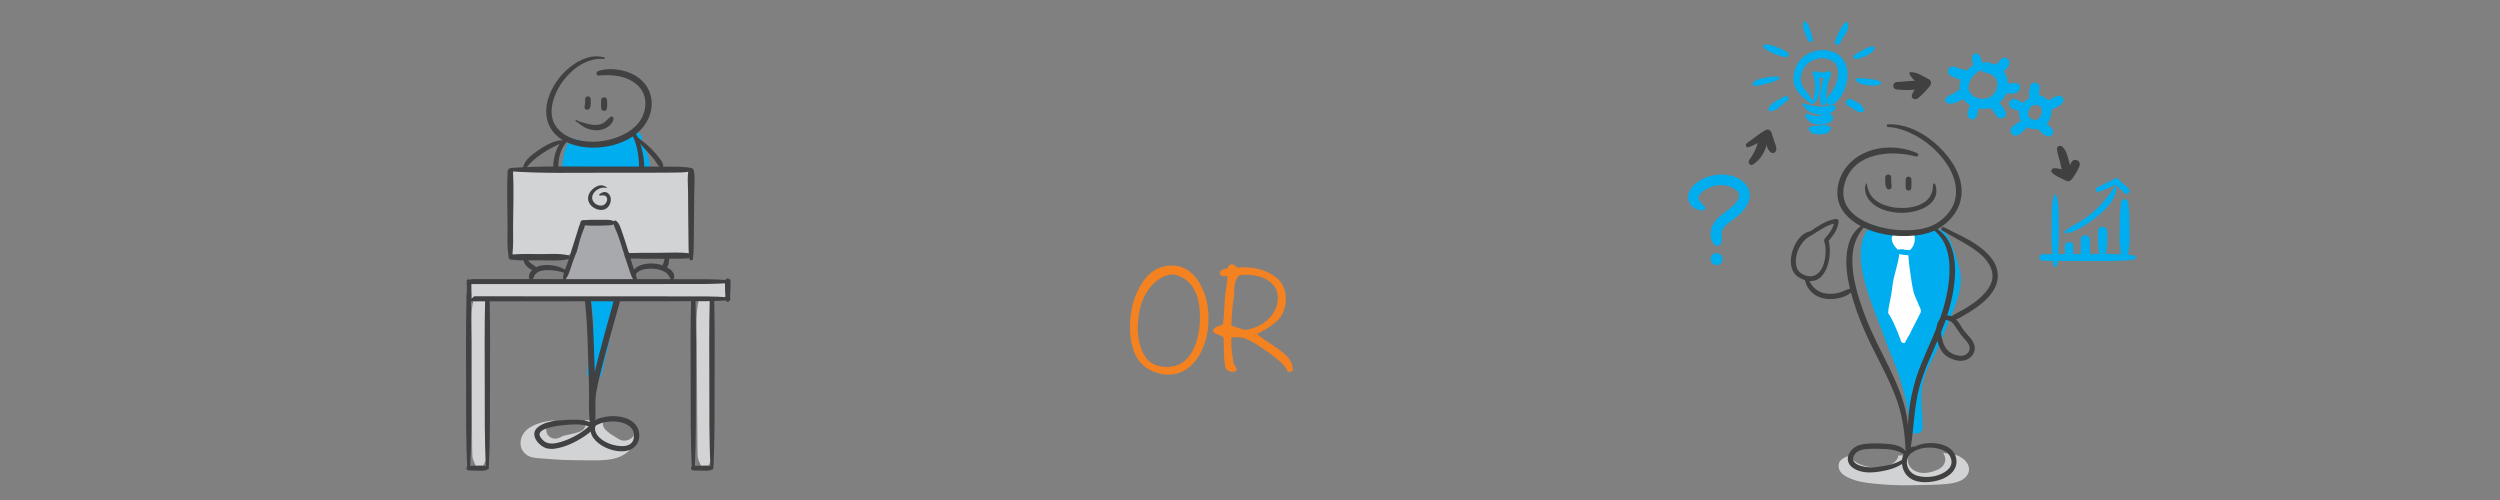 <?xml version="1.0" encoding="utf-8"?>
<!-- Generator: Adobe Illustrator 16.0.3, SVG Export Plug-In . SVG Version: 6.00 Build 0)  -->
<!DOCTYPE svg PUBLIC "-//W3C//DTD SVG 1.1//EN" "http://www.w3.org/Graphics/SVG/1.1/DTD/svg11.dtd">
<svg version="1.1" id="Ebene_1" xmlns="http://www.w3.org/2000/svg" xmlns:xlink="http://www.w3.org/1999/xlink" x="0px" y="0px"
	 width="945px" height="189px" viewBox="0 16.234 945 189" enable-background="new 0 16.234 945 189" xml:space="preserve">
<rect x="0" y="16.234" width="945" height="189" fill="#808080" stroke="none"/>
<g>
	<path fill="#D1D3D4" d="M239.799,180.63c-1.131,1.933-3.979,2.89-5.935,1.557c-1.037-0.706-2.149-1.271-3.173-1.987
		c-0.787-0.552-2.142-1.654-2.531-2.556c-0.383-0.89-0.336-1.617-0.026-2.219c-2.35-0.226-4.7-0.338-7.061-0.364
		c0.822,1.772-0.066,3.751-1.952,4.354c-0.941,0.302-1.825,0.636-2.798,0.819c-0.994,0.188-1.979,0.42-2.968,0.636
		c-0.971,0.212-1.581,0.826-2.626,1.067c-1.483,0.339-3.02-0.205-3.809-1.55c-0.697-1.192-0.644-3.163,0.527-4.088
		c0.805-0.632,1.561-0.901,2.339-1.178c-3.543,0.237-7.11,1.132-9.804,2.904c-3.506,2.303-4.661,7.493-0.899,10.169
		c1.273,0.903,2.893,1.127,4.411,1.232c2.104,0.145,4.206,0.362,6.311,0.49c4.288,0.263,8.58,0.345,12.873,0.329
		c3.967-0.019,8.169,0.149,11.856-1.468c2.898-1.271,5.26-3.729,5.658-6.914c0.071-0.567-0.01-1.115-0.192-1.626
		C239.94,180.369,239.874,180.501,239.799,180.63z"/>
	<path fill="#00ADEE" d="M245.712,78.892c-0.251-2.141-0.694-4.02-1.613-5.977c-0.627-1.33-1.534-2.627-1.395-4.146
		c0.266-2.9-4.323-4.183-5.538-1.504c-0.095,0.208-0.201,0.398-0.321,0.588c0.168-0.311-0.523,0.395-0.308,0.272
		c-0.594,0.419-1.262,0.737-1.924,1.032c-0.937,0.417-2.796,0.818-4.114,1.105c-3.654,0.792-7.391,0.985-11.087,0.44
		c-0.164-1.141-1.256-2.257-2.583-1.9c-2.205,0.594-3.216,3.638-3.617,5.517c-0.483,2.262-0.792,4.564-0.844,6.878
		c-0.188,8.477,4.185,15.965,6.187,23.973c0.491,1.962,0.833,3.951,1.232,5.933c0.437,2.164,0.971,4.347,1.273,6.53
		c0.597,4.319,1.626,8.561,2.393,12.851c0.541,3.032,0.836,6.112,0.933,9.193c-0.534,2.424-1.047,4.856-1.482,7.288
		c-0.32,1.782-0.102,3.762-0.104,5.572c-0.002,1.539-0.738,2.932-0.839,4.475c-0.174,2.65,3.932,3.854,5.083,1.383
		c0.779-1.673,1.045-3.344,1.365-5.144c0.338-1.9,0.895-3.766,1.427-5.619c0.517-1.807,0.529-3.859,0.591-5.728
		c0.038-1.124,0.01-2.255-0.061-3.381c0.192-0.86,0.388-1.722,0.599-2.576c0.952-3.894,1.992-7.762,2.863-11.675
		c0.861-3.86,2.27-7.709,3.526-11.465c2.463-7.367,6.424-14.203,8.018-21.859C246.19,86.997,246.181,82.885,245.712,78.892z"/>
	<g>
		<path fill="#414042" d="M228.423,37.95c-4.634-1.345-9.197,0.708-12.829,3.546c-4.036,3.154-7.176,7.69-8.549,12.632
			c-1.261,4.532-0.525,9.361,2.799,12.817c3.063,3.184,7.562,4.554,11.845,4.975c8.545,0.841,19.646-2.499,23.426-10.927
			c2.055-4.581,1.56-9.919-1.868-13.673c-3.465-3.792-9.212-5.353-14.201-4.873c-1.028,0.099-1.999,0.286-2.966,0.65
			c-0.85,0.318-0.809,1.79,0.229,1.696c5.122-0.457,10.601,0.009,14.621,3.595c3.749,3.342,3.809,8.845,1.342,12.973
			c-2.285,3.822-6.588,6.111-10.729,7.342c-4.461,1.327-9.365,1.512-13.864,0.265c-3.272-0.907-6.374-2.798-8.047-5.832
			c-1.884-3.415-1.164-7.602,0.22-11.042c2.823-7.015,10.378-14.372,18.49-13.564C228.686,38.567,228.733,38.04,228.423,37.95
			L228.423,37.95z"/>
	</g>
	<g>
		<path fill="#414042" d="M221.182,53.694c-0.007,0.895,0.045,1.846-0.223,2.71c-0.104,0.337-0.004,0.808,0.276,1.042
			c0.137,0.116,0.283,0.248,0.473,0.275c0.63,0.088,1.078-0.149,1.316-0.747c0.394-0.991,0.286-2.233,0.278-3.28
			C223.291,52.329,221.193,52.329,221.182,53.694L221.182,53.694z"/>
	</g>
	<g>
		<path fill="#414042" d="M227.221,54.103c0.001,1.048-0.172,2.277,0.107,3.29c0.088,0.324,0.384,0.682,0.735,0.736
			c0.203,0.031,0.358,0.031,0.56,0c0.351-0.055,0.646-0.413,0.736-0.736c0.279-1.012,0.105-2.241,0.107-3.29
			C229.47,52.653,227.218,52.653,227.221,54.103L227.221,54.103z"/>
	</g>
	<g>
		<path fill="#414042" d="M217.641,62.046c1.272,0.817,2.262,1.831,3.652,2.487c1.302,0.612,2.711,0.92,4.141,0.963
			c2.552,0.077,5.969-1.549,6.468-4.283c0.104-0.574-0.498-1.235-1.081-0.832c-0.921,0.636-1.575,1.545-2.496,2.182
			c-0.944,0.65-2.095,0.884-3.222,0.912c-1.191,0.03-2.366-0.266-3.508-0.574c-1.22-0.329-2.621-0.626-3.701-1.285
			C217.616,61.448,217.372,61.875,217.641,62.046L217.641,62.046z"/>
	</g>
	<g>
		<path fill="#414042" d="M213.105,68.562c-3.781,4.12-4.434,9.765-3.92,15.128c0.585,6.103,2.606,12.001,4.672,17.734
			c2.283,6.337,4.475,12.622,5.809,19.247c1.662,8.245,2.176,16.672,2.481,25.063c0.185,5.077,0.26,10.155,0.466,15.233
			c0.209,5.161-0.255,10.463,0.411,15.588c0.141,1.084,1.543,1.084,1.685,0c0.556-4.275,0.278-8.713,0.296-13.019
			c0.019-4.243-0.271-8.514-0.389-12.758c-0.23-8.285-0.57-16.574-1.713-24.795c-1.021-7.341-2.934-14.432-5.478-21.383
			c-2.072-5.664-4.234-11.318-5.503-17.23c-1.253-5.838-1.843-12.789,2.364-17.627C214.991,68.938,213.841,67.762,213.105,68.562
			L213.105,68.562z"/>
	</g>
	<g>
		<path fill="#414042" d="M239.107,67.486c2.912,5.938,2.742,13.018,2.046,19.434c-0.736,6.797-2.31,13.457-3.74,20.129
			c-1.75,8.168-3.574,16.25-5.816,24.301c-2.342,8.413-4.674,16.807-6.75,25.289c-0.715,2.918-1.367,5.841-1.768,8.82
			c-0.396,2.96-0.672,6.44,0.448,9.268c0.311,0.786,1.492,0.715,1.52-0.206c0.057-2.022-0.198-4.038-0.11-6.072
			c0.098-2.254,0.501-4.484,0.972-6.688c0.907-4.246,2.05-8.463,3.173-12.657c2.253-8.412,4.752-16.76,6.947-25.188
			c1.915-7.356,3.336-14.818,4.887-22.256c1.408-6.763,2.665-13.614,2.667-20.545c0.003-4.957-0.785-9.988-3.224-14.364
			C239.901,65.929,238.7,66.654,239.107,67.486L239.107,67.486z"/>
	</g>
	<g>
		<path fill="#414042" d="M222.875,175.735c-2.98-1.164-6.866-0.89-9.98-0.683c-3.204,0.213-7.616,0.601-9.996,3.062
			c-2.543,2.628,0.6,6.401,3.227,7.408c2.057,0.785,4.554,0.255,6.581-0.348c2.532-0.754,4.945-1.98,7.185-3.365
			c1.847-1.143,3.922-2.557,5.124-4.414c0.536-0.829-0.673-1.729-1.348-1.04c-3.161,3.218-7.481,5.687-11.79,6.967
			c-1.874,0.554-4.213,0.987-5.958-0.144c-0.792-0.513-2.341-2.152-1.896-3.185c0.482-1.121,2.018-1.621,3.072-1.967
			c1.79-0.584,3.682-0.859,5.548-1.048c3.029-0.31,6.849-0.696,9.775,0.401C223.458,177.765,223.884,176.128,222.875,175.735
			L222.875,175.735z"/>
	</g>
	<g>
		<path fill="#414042" d="M223.482,176.743c-1.322,3.848,1.961,6.959,5.113,8.515c3.146,1.556,7.9,2.531,10.928,0.193
			c3.075-2.376,2.671-7.351-0.239-9.655c-3.207-2.536-8.072-2.682-11.876-1.7c-1.666,0.43-3.868,1.371-4.488,3.125
			c-0.173,0.489,0.42,0.856,0.824,0.633c1.393-0.75,2.625-1.463,4.184-1.872c1.86-0.485,3.894-0.569,5.795-0.3
			c3.584,0.51,6.923,2.723,5.675,6.76c-1.031,3.338-6.034,2.506-8.458,1.714c-2.811-0.923-6.834-3.471-5.875-6.975
			C225.35,176.151,223.825,175.753,223.482,176.743L223.482,176.743z"/>
	</g>
	<path fill="#A7A9AC" d="M238.604,118.027c-1.55-0.983-1.161-4.143-1.36-6.019c-0.192-1.784-0.835-3.368-1.658-4.952
		c-0.659-1.268-2.1-2.875-2.181-4.345c-0.058-1.071-0.727-2.314-1.9-2.509c-0.875-0.146-1.583-0.143-2.455,0.06
		c-0.218,0.052-0.335,0.08-0.386,0.097c-0.381-0.055-0.761-0.105-1.143-0.146c-1.039-0.111-1.946,0.121-2.721,0.613
		c-0.122-0.568-0.448-1.147-0.983-1.379c-0.045-0.02-0.089-0.04-0.133-0.058c-1.034-0.449-1.981-0.391-2.85,0.382
		c-1.421,1.267-1.166,2.875-1.29,4.585c-0.141,1.956-0.801,4.001-1.241,5.906c-0.443,1.917-1.347,3.849-2.248,5.586
		c-0.478,0.923-0.913,1.872-1.372,2.805c-0.289,0.59-0.522,1.248-0.872,1.816c-0.568,0.929-0.018,2.203,1.018,2.477
		c1.693,0.443,3.467,0.161,5.177-0.028c1.977-0.22,3.97-0.277,5.957-0.253c1.918,0.019,3.833,0.182,5.748,0.292
		c1.879,0.105,3.732-0.138,5.607-0.178C239.907,122.723,240.756,119.396,238.604,118.027z"/>
	<path fill="#D1D3D4" d="M260.518,108.026c0.124-0.309,0.2-0.636,0.224-0.973c0.133-1.929-0.071-3.841-0.229-5.765
		c-0.17-2.065-0.005-3.82,0.443-5.823c0.861-3.853-0.243-7.897,0.4-11.795c0.259-1.566-0.671-3.357-2.487-3.284
		c-5.38,0.217-10.914,0.611-16.291,0.23c-1.28-0.09-2.553-0.317-3.829-0.472c-1.412-0.172-2.777,0.041-4.176,0.247
		c-1.25,0.183-2.458-0.083-3.698-0.2c-1.238-0.116-2.488-0.122-3.731-0.127c-2.638-0.012-5.199,0.163-7.832-0.057
		c-2.712-0.227-5.419-0.363-8.143-0.371c-2.761-0.009-5.513,0.133-8.251,0.492c-0.961,0.125-1.918,0.272-2.875,0.42
		c-0.586-0.263-1.22-0.358-1.971-0.363c-0.549-0.003-1.138,0.201-1.662,0.339c-0.257,0.07-0.515,0.14-0.772,0.209
		c0.438-0.118-0.208-0.071-0.424-0.135c-1.399-0.412-2.516,0.702-2.651,2.01c-0.101,0.963-0.146,1.947-0.213,2.915
		c-0.085,1.257,0.121,2.435,0.203,3.68c0.154,2.349,0.514,4.69,0.478,7.053c-0.02,1.292-0.302,2.541-0.304,3.833
		c-0.005,1.314,0.007,2.574,0.206,3.88c0.165,1.08,0.409,2.044,0.429,3.145c0.021,1.236-0.076,2.463,0,3.697
		c0.104,1.686,1.53,2.902,3.231,2.497c1.666-0.4,3.38-0.274,5.083-0.199c1.953,0.087,3.9,0.085,5.855,0.044
		c2.001-0.039,3.985-0.155,5.979-0.302c1.364-0.1,2.306-0.466,3.054-1.651c0.438-0.698,0.738-1.473,0.971-2.258
		c0.777-2.622,0.979-5.693,2.329-8.096c0.504-0.897,1.73-0.659,2.703-0.656c1.737,0.009,3.475-0.133,5.214-0.137
		c0.77-0.002,1.538-0.031,2.305-0.09c0.58-0.046,1.255-0.245,1.804-0.133c0.892,0.18,1.706,2.527,2.106,3.351
		c0.678,1.395,1.21,2.711,1.567,4.211c0.363,1.524,0.858,2.961,1.933,4.136c1.284,1.398,3.082,1.33,4.792,1.047
		c1.773-0.291,3.372-0.232,5.164-0.105c1.959,0.135,3.922,0.241,5.888,0.222c1.645-0.019,3.332-0.271,4.984-0.142
		c0.258,0.096,0.549,0.152,0.876,0.152c0.12,0,0.241,0,0.362-0.002C262.108,112.699,262.918,108.687,260.518,108.026z"/>
	<path fill="#D1D3D4" d="M179.33,129.088c-0.174,0.23-0.311,0.504-0.387,0.823c-1.237,5.119-0.738,10.555-0.721,15.796
		c0.017,5.243,0.061,10.489,0.092,15.731c0.032,5.243,0.062,10.487,0.094,15.733c0.016,2.598,0.019,5.198,0.061,7.796
		c0.02,1.178,0.019,2.354,0.072,3.529c0.056,1.229,0.547,2.145,1.014,3.206c0.031,0.096,0.071,0.186,0.12,0.276
		c0.002,0.003,0.004,0.007,0.006,0.012c0.244,0.579,0.866,0.86,1.485,0.879c0.66,0.028,1.357-0.254,1.631-0.862
		c0.05-0.09,0.089-0.179,0.121-0.273c0.399-0.896,0.839-1.676,0.964-2.693c0.144-1.165,0.106-2.353,0.125-3.524
		c0.042-2.587,0.052-5.172,0.066-7.76l0.093-15.73c0.031-5.244,0.062-10.489,0.093-15.733c0.032-5.408,0.562-11.085-0.715-16.367
		c-0.078-0.323-0.218-0.604-0.399-0.837c6.238,0,12.476,0,18.713,0.002c11.703,0,23.405,0,35.108,0.002
		c9.142,0,18.316,0.197,27.469,0.078c-0.146,0.211-0.259,0.462-0.327,0.742c-1.238,5.121-0.737,10.557-0.72,15.796
		c0.017,5.243,0.061,10.488,0.092,15.731c0.032,5.244,0.063,10.489,0.092,15.733c0.016,2.599,0.019,5.199,0.062,7.797
		c0.019,1.177,0.019,2.356,0.072,3.528c0.057,1.229,0.546,2.146,1.014,3.207c0.032,0.095,0.072,0.187,0.12,0.276
		c0.001,0.004,0.004,0.008,0.005,0.011c0.244,0.578,0.867,0.862,1.485,0.88c0.66,0.027,1.356-0.253,1.631-0.863
		c0.05-0.088,0.088-0.179,0.121-0.271c0.398-0.896,0.838-1.678,0.963-2.695c0.143-1.163,0.106-2.352,0.126-3.523
		c0.043-2.586,0.052-5.173,0.065-7.761l0.093-15.73c0.032-5.241,0.062-10.488,0.093-15.731c0.033-5.409,0.563-11.085-0.714-16.369
		c-0.079-0.322-0.213-0.594-0.39-0.825c1.255-0.029,2.509-0.066,3.761-0.112c2.046,0.11,3.036-1.504,2.968-3.102
		c0.047-1.567-0.925-3.117-2.923-3.012c-11.453-0.421-22.964-0.105-34.425-0.105c-11.474,0.002-22.947,0.002-34.421,0.004
		l-26.952-0.116v5.587L179.33,129.088z"/>
	<g>
		<path fill="#414042" d="M176.122,123.624c11.927-0.004,52.192-0.01,64.119-0.014c5.956-0.003,11.91-0.007,17.864-0.021
			c5.846-0.015,11.698,0.125,17.523-0.401c0.663-0.059,0.663-0.97,0-1.028c-5.609-0.507-11.239-0.388-16.868-0.399
			c-5.706-0.016-11.411-0.021-17.116-0.021c-11.694-0.004-51.727-0.009-63.42-0.015"/>
	</g>
	<g>
		<path fill="#414042" d="M177.149,130.136c11.927-0.005,51.164-0.012,63.091-0.017c5.956-0.002,11.91-0.009,17.864-0.021
			c5.846-0.016,11.698,0.126,17.523-0.401c0.663-0.06,0.663-0.97,0-1.028c-5.609-0.509-11.239-0.385-16.868-0.4
			c-5.706-0.015-11.411-0.019-17.116-0.019c-11.694-0.009-50.699-0.014-62.394-0.019"/>
	</g>
	<g>
		<path fill="#414042" d="M176.356,122.673c-0.012,1.253-0.024,2.501-0.037,3.753c-0.009,0.958-0.188,2.098,0.102,3.026
			c0.336,1.083,2.072,0.581,1.681-0.464c-0.085-0.23-0.218-0.431-0.342-0.641c-0.22-0.374-0.778-0.374-0.997,0
			c-0.125,0.21-0.256,0.41-0.343,0.641c-0.391,1.045,1.345,1.546,1.681,0.464c0.291-0.93,0.112-2.069,0.103-3.026
			c-0.013-1.252-0.025-2.5-0.037-3.753C178.156,121.507,176.367,121.507,176.356,122.673L176.356,122.673z"/>
	</g>
	<g>
		<path fill="#414042" d="M276.125,122.945c0-0.139,0-0.28,0-0.421c0-1.337-2.076-1.337-2.076,0
			c0.003,2.493-0.068,4.929,0.434,7.373c0.162,0.793,1.372,0.457,1.21-0.333c-0.018-0.088-0.036-0.175-0.053-0.263
			c-0.112-0.549-0.992-0.549-1.104,0c-0.017,0.088-0.035,0.175-0.053,0.263c-0.163,0.79,1.047,1.126,1.21,0.333
			c0.502-2.445,0.43-4.88,0.432-7.373c0.002-1.337-2.073-1.337-2.076,0c0,0.141,0,0.282,0,0.421
			C274.047,124.284,276.126,124.284,276.125,122.945L276.125,122.945z"/>
	</g>
	<g>
		<path fill="#414042" d="M176.325,129.726c-0.263,10.487-0.165,20.974-0.144,31.465c0.022,10.677-0.108,21.344,0.461,32.003
			c0.036,0.684,1.024,0.684,1.06,0c0.559-10.479,0.439-20.965,0.46-31.462c0.022-10.669,0.125-21.339-0.142-32.006
			C177.992,128.635,176.353,128.635,176.325,129.726L176.325,129.726z"/>
	</g>
	<g>
		<path fill="#414042" d="M183.377,129.726c-0.262,10.487-0.165,20.974-0.143,31.465c0.021,10.677-0.107,21.344,0.462,32.003
			c0.037,0.684,1.022,0.684,1.059,0c0.56-10.479,0.439-20.965,0.46-31.462c0.021-10.669,0.125-21.339-0.142-32.006
			C185.044,128.635,183.405,128.635,183.377,129.726L183.377,129.726z"/>
	</g>
	<g>
		<path fill="#414042" d="M177.173,194.067c1.167,0.023,2.337,0.047,3.505,0.068c1.135,0.022,2.319,0.208,3.333-0.379
			c0.422-0.246,0.422-0.88,0-1.126c-0.89-0.516-1.831-0.408-2.833-0.39c-1.335,0.027-2.67,0.053-4.005,0.079
			C176.045,192.343,176.045,194.044,177.173,194.067L177.173,194.067z"/>
	</g>
	<g>
		<path fill="#414042" d="M261.22,129.726c-0.263,10.487-0.166,20.974-0.144,31.465c0.022,10.677-0.108,21.344,0.461,32.003
			c0.038,0.684,1.024,0.684,1.059,0c0.56-10.479,0.439-20.965,0.461-31.462c0.022-10.669,0.124-21.339-0.143-32.006
			C262.888,128.635,261.247,128.635,261.22,129.726L261.22,129.726z"/>
	</g>
	<g>
		<path fill="#414042" d="M268.272,129.726c-0.263,10.487-0.166,20.974-0.144,31.465c0.021,10.677-0.107,21.344,0.462,32.003
			c0.036,0.684,1.023,0.684,1.059,0c0.56-10.479,0.439-20.965,0.46-31.462c0.021-10.669,0.125-21.339-0.143-32.006
			C269.939,128.635,268.3,128.635,268.272,129.726L268.272,129.726z"/>
	</g>
	<g>
		<path fill="#414042" d="M262.068,194.067c1.168,0.023,2.337,0.047,3.504,0.068c1.136,0.022,2.319,0.208,3.334-0.379
			c0.421-0.246,0.421-0.88,0-1.126c-0.891-0.516-1.831-0.408-2.833-0.39c-1.336,0.027-2.672,0.053-4.007,0.079
			C260.94,192.343,260.94,194.044,262.068,194.067L262.068,194.067z"/>
	</g>
	<g>
		<path fill="#414042" d="M240.762,122.403c0.038-1.851-0.99-3.826-1.546-5.564c-0.699-2.187-1.337-4.392-2.012-6.584
			c-0.647-2.107-1.307-4.206-2.054-6.279c-0.51-1.417-1.001-3.471-2.354-4.312c-0.389-0.242-0.852,0.076-0.869,0.499
			c-0.066,1.531,1.031,3.23,1.547,4.647c0.759,2.083,1.417,4.207,2.076,6.323c0.681,2.187,1.371,4.368,2.116,6.533
			c0.562,1.634,1.086,3.83,2.427,5.01C240.347,122.902,240.754,122.758,240.762,122.403L240.762,122.403z"/>
	</g>
	<g>
		<path fill="#414042" d="M213.523,122.052c1.406-1.418,1.945-3.837,2.598-5.675c0.713-2.012,1.38-4.042,2.022-6.076
			c0.571-1.809,1.137-3.618,1.733-5.417c0.489-1.477,1.537-3.295,1.249-4.874c-0.086-0.477-0.66-0.493-0.965-0.255
			c-1.172,0.907-1.52,2.944-1.968,4.284c-0.596,1.791-1.147,3.594-1.708,5.394c-0.582,1.874-1.165,3.747-1.766,5.614
			c-0.666,2.073-1.984,4.528-1.863,6.726C212.872,122.106,213.273,122.303,213.523,122.052L213.523,122.052z"/>
	</g>
	<g>
		<path fill="#414042" d="M193.174,81.008c11.478,0.805,23.046,0.519,34.543,0.521c5.747,0,11.494,0.002,17.24,0.002
			c2.848,0,5.694-0.021,8.542-0.047c2.646-0.026,5.328,0.042,7.919-0.525c0.593-0.129,0.593-1.066,0-1.195
			c-2.445-0.535-4.958-0.495-7.454-0.52c-2.842-0.027-5.684-0.054-8.525-0.052c-5.741,0-11.482,0-17.222,0.001
			c-11.663,0.003-23.4-0.294-35.043,0.52C192.344,79.774,192.344,80.95,193.174,81.008L193.174,81.008z"/>
	</g>
	<g>
		<path fill="#414042" d="M229.326,87.011c-1.212-0.793-2.318-0.969-3.696-0.337c-1.308,0.599-2.454,1.639-3.015,2.981
			c-1.303,3.122,1.618,5.93,4.692,5.941c2.313,0.009,3.699-2.112,3.571-4.237c-0.054-0.894-0.463-1.679-1.2-2.188
			c-1.058-0.732-2.125-0.225-3.033,0.407c-0.305,0.211-0.116,0.662,0.249,0.59c1.079-0.21,2.476-0.148,2.603,1.19
			c0.108,1.139-0.837,2.446-1.987,2.58c-2.037,0.242-4.138-1.579-3.591-3.656c0.523-1.984,3.281-3.661,5.29-2.99
			C229.38,87.349,229.467,87.102,229.326,87.011L229.326,87.011z"/>
	</g>
	<g>
		<path fill="#414042" d="M191.892,80.903c-0.362,6.834-0.065,13.713-0.029,20.554c0.021,4.048-0.303,8.214,0.503,12.201
			c0.143,0.707,1.218,0.407,1.076-0.295c-0.021-0.104-0.042-0.209-0.063-0.314c-0.095-0.471-0.855-0.471-0.95,0
			c-0.021,0.105-0.042,0.211-0.063,0.314c-0.142,0.703,0.934,1.002,1.076,0.295c0.774-3.834,0.479-7.822,0.5-11.715
			c0.037-7,0.343-14.043-0.027-21.04C193.847,79.6,191.962,79.6,191.892,80.903L191.892,80.903z"/>
	</g>
	<g>
		<path fill="#414042" d="M260.267,80.632c-0.545,2.503-0.195,5.338-0.178,7.89c0.021,2.924,0.042,5.847,0.062,8.772
			c0.021,2.907,0.05,5.814,0.089,8.722c0.034,2.721-0.044,5.459,0.375,8.156c0.098,0.634,1.178,0.634,1.276,0
			c0.395-2.532,0.335-5.092,0.372-7.65c0.037-2.904,0.069-5.808,0.089-8.711c0.02-2.925,0.042-5.85,0.061-8.773
			c0.021-2.711,0.405-5.743-0.174-8.404C262.027,79.654,260.48,79.654,260.267,80.632L260.267,80.632z"/>
	</g>
	<g>
		<path fill="#414042" d="M193.174,114.385c3.55,0.438,7.246,0.235,10.816,0.24c3.519,0.008,7.367,0.355,10.812-0.451
			c0.713-0.168,0.713-1.274,0-1.44c-3.283-0.771-6.939-0.459-10.292-0.453c-3.741,0.006-7.616-0.219-11.334,0.243
			C191.977,112.669,191.977,114.236,193.174,114.385L193.174,114.385z"/>
	</g>
	<g>
		<path fill="#414042" d="M237.113,113.915c3.932,0.133,7.865,0.123,11.799,0.121c1.966-0.002,3.934,0.027,5.899-0.014
			c2.028-0.044,4.132,0.058,6.137-0.25c0.858-0.131,0.858-1.595,0-1.727c-3.728-0.571-7.734-0.259-11.5-0.263
			c-4.111-0.001-8.225-0.019-12.335,0.12C235.816,111.946,235.816,113.872,237.113,113.915L237.113,113.915z"/>
	</g>
	<g>
		<path fill="#414042" d="M220.298,101.387c2.016,0.153,4.03,0.161,6.05,0.155c0.992-0.003,1.983-0.061,2.974-0.1
			c0.939-0.041,1.871,0.039,2.706-0.433c0.433-0.244,0.433-0.909,0-1.152c-1.396-0.79-3.607-0.476-5.177-0.532
			c-2.175-0.08-4.384-0.013-6.552,0.154C219.07,99.574,219.07,101.292,220.298,101.387L220.298,101.387z"/>
	</g>
	<g>
		<path fill="#414042" d="M213.716,118.292c-2.298-1.559-5.613-2.115-8.337-1.815c-1.348,0.148-2.75,0.543-3.812,1.423
			c-0.991,0.821-2.063,2.342-1.491,3.645c0.216,0.495,0.921,0.484,1.264,0.163c0.41-0.382,0.453-0.845,0.691-1.328
			c0.251-0.513,0.673-0.886,1.143-1.19c0.968-0.631,2.2-0.788,3.327-0.836c2.309-0.102,4.579,0.293,6.775,0.985
			C213.923,119.543,214.231,118.642,213.716,118.292L213.716,118.292z"/>
	</g>
	<g>
		<path fill="#414042" d="M240.482,119.711c1.498-1.978,4.966-2.058,7.167-1.829c1.345,0.137,2.693,0.551,3.845,1.258
			c1.13,0.696,1.501,1.74,2.179,2.798c0.19,0.296,0.705,0.362,0.878,0c1.632-3.397-3.672-5.547-6.105-5.925
			c-3.048-0.474-7.644-0.187-9.273,2.938C238.711,119.836,239.904,120.474,240.482,119.711L240.482,119.711z"/>
	</g>
	<g>
		<path fill="#414042" d="M211.835,69.258c-3.09,0.437-5.977,2.112-8.509,3.86c-2.063,1.424-5.233,3.739-5.571,6.431
			c-0.058,0.464,0.544,0.571,0.823,0.341c0.93-0.773,1.634-1.808,2.528-2.635c1.189-1.096,2.487-2.079,3.828-2.98
			c2.311-1.555,4.816-2.815,7.322-4.019C212.866,69.963,212.394,69.179,211.835,69.258L211.835,69.258z"/>
	</g>
	<g>
		<path fill="#414042" d="M198.44,113.267c-1.075,0.669-0.328,2.405,0.248,3.154c0.777,1.01,2.061,1.949,3.325,2.202
			c0.748,0.148,1.291-0.703,0.747-1.284c-0.71-0.763-1.686-1.186-2.442-1.896c-0.37-0.349-0.67-0.737-0.919-1.179
			c-0.211-0.371-0.289-0.727-0.637-0.998C198.674,113.203,198.527,113.215,198.44,113.267L198.44,113.267z"/>
	</g>
	<g>
		<path fill="#414042" d="M240.239,68.649c1.497,1.736,3.08,3.375,4.623,5.069c0.863,0.951,1.727,1.896,2.51,2.917
			c0.677,0.882,1.166,2.037,2.042,2.729c0.619,0.49,1.39,0.037,1.274-0.742c-0.166-1.112-1.027-2.062-1.691-2.939
			c-0.781-1.029-1.638-1.995-2.531-2.926c-1.724-1.8-3.725-3.288-5.694-4.798C240.353,67.637,239.935,68.295,240.239,68.649
			L240.239,68.649z"/>
	</g>
	<g>
		<path fill="#414042" d="M251.301,113.361c-0.067,0.771-0.235,1.532-0.495,2.26c-0.24,0.677-0.606,1.162-0.665,1.899
			c-0.029,0.384,0.361,0.561,0.677,0.517c1.98-0.277,2.223-3.128,2.125-4.676C252.877,112.296,251.394,112.312,251.301,113.361
			L251.301,113.361z"/>
	</g>
</g>
<g>
	<g>
		<path fill="#D0D2D3" d="M699.362,188.468c1.016,2.845,5.545,4.199,8.61,4.466c3.362,0.294,8.099-0.524,9.412-3.76
			c0.097-0.233,0.13-0.485,0.111-0.735c1.103-0.048,2.208-0.1,3.313-0.091c0.295,0.005,0.59,0.014,0.883,0.021
			c-1.261,2.097-0.158,4.642,2.029,5.812c2.416,1.296,5.286,0.904,7.78-0.018c1.636-0.602,2.991-1.432,3.589-3.011
			c0.452-1.202,0.244-2.607-0.618-3.613c2.3,0.015,4.575,0.317,6.559,1.417c2.919,1.62,4.475,4.873,2.105,7.495
			c-2.231,2.472-6.715,2.729-9.955,2.919c-3.662,0.215-7.352,0.203-11.02,0.275c-3.94,0.077-7.901-0.058-11.822-0.415
			c-3.145-0.286-6.49-0.573-9.472-1.577c-2.569-0.866-5.662-2.23-5.886-5.04C694.792,190.188,696.975,189.034,699.362,188.468z"/>
		<path fill="#00ADEE" d="M738.506,110.887c-1.085-3.102-2.226-7.423-6.065-7.981c-1.677-0.246-3.133,0.151-4.725,0.626
			c-1.739,0.516-3.708,0.489-5.503,0.49c-3.905,0-7.745-0.704-11.533-1.609c-0.29-0.07-0.576-0.095-0.86-0.09
			c-0.422-0.886-1.776-1.376-2.641-0.538c-4.533,4.397-4.253,11.58-3.142,17.335c1.288,6.673,3.89,13.168,6.353,19.476
			c1.224,3.134,2.292,6.328,3.53,9.454c1.271,3.21,2.666,6.367,3.745,9.649c2.116,6.44,3.887,13.125,3.953,19.939
			c0.032,3.308,5.157,3.338,5.125,0.035c-0.001-0.953-0.034-1.899-0.091-2.843c-0.154-3.134-0.44-6.26-0.366-9.396
			c0.092-3.77,1.04-7.303,2.736-10.651c1.724-3.396,3.44-6.766,4.921-10.28c1.523-3.612,2.941-7.273,4.408-10.908
			c1.446-3.59,2.641-7.226,2.812-11.124C741.345,118.438,739.812,114.621,738.506,110.887z"/>
		<path fill="#FFFFFF" d="M717.328,110.58c0.532-0.059,1.067-0.114,1.605-0.152c0.525-0.037,1.101,0.275,1.627,0.294
			c0.428,0.016,0.856,0.033,1.282,0.049c0.034,0.002,0.059,0.013,0.086,0.02c1.432-1.267,2.017-3.074,1.85-4.991
			c-0.047-0.529-0.373-0.827-0.887-0.888c-0.582-0.067-1.167-0.107-1.754-0.137c-1.065-0.154-2.247-0.314-3.26-0.128
			c-0.197-0.012-0.395-0.024-0.59-0.041c-1.102-0.089-2.158,0.535-2.22,1.726C714.998,107.728,716.08,109.427,717.328,110.58z"/>
		<path fill="#FFFFFF" d="M726.077,134.222c0.03-0.26,0.03-0.53-0.014-0.818c-0.11-0.715-0.631-1.366-0.849-2.05
			c-0.284-0.89-0.759-1.749-1.109-2.616c-0.226-0.557-0.443-1.118-0.651-1.678c-0.297-1.127-0.532-2.274-0.726-3.433
			c-0.416-2.521-0.756-5.086-1.093-7.623c-0.138-1.026-0.124-2.172-0.274-3.267c-1.182-0.11-2.366-0.181-3.484-0.492
			c0.012,0.093,0.02,0.185,0.035,0.278c-0.033,0.216-0.059,0.384-0.065,0.444c-0.128,0.926-0.334,1.838-0.545,2.748
			c-0.43,1.848-0.983,3.665-1.411,5.511c-0.419,1.812-0.646,3.645-0.872,5.488c-0.229,1.859-0.736,3.651-1.032,5.495
			c-0.122,0.747-0.266,1.598-0.256,2.421c0.466,0.584,0.841,1.271,1.167,1.88c0.721,1.338,1.345,2.718,1.928,4.118
			c0.689,1.655,1.312,3.337,1.946,5.009c0.354,0.211,0.757,0.301,1.224,0.225c0.007-0.003,0.012-0.005,0.017-0.005
			c0.461-0.896,0.954-1.781,1.438-2.662c0.446-0.51,0.725-1.235,1.02-1.883C723.695,138.96,724.883,136.589,726.077,134.222z"/>
		<g>
			<path fill="#404041" d="M713.688,64.237c4.647,0.247,9.188,2.295,13.01,4.846c4.101,2.736,7.679,6.383,10.131,10.674
				c2.185,3.822,3.291,8.337,2.006,12.645c-1.229,4.116-4.938,7.668-8.868,9.264c-3.373,1.367-7.134,1.675-10.739,1.588
				c-4.06-0.097-8.121-0.854-11.931-2.271c-3.298-1.228-6.632-3.162-8.7-6.083c-2.139-3.02-2.238-6.622-1.091-10.049
				c3.657-10.934,17.236-12.007,26.757-9.46c0.719,0.194,1.234-0.914,0.521-1.233c-9.091-4.068-21.525-2.573-27.476,6.063
				c-2.33,3.382-3.419,7.911-2.426,11.933c0.856,3.466,3.376,6.194,6.247,8.168c6.449,4.435,15.387,5.751,23.032,4.903
				c3.558-0.396,6.95-1.356,9.902-3.428c3.959-2.775,6.805-6.757,7.347-11.624c0.783-7.021-3.635-13.787-8.46-18.443
				c-5.07-4.888-12.041-8.776-19.256-8.505C713.035,63.251,713.038,64.203,713.688,64.237L713.688,64.237z"/>
		</g>
		<g>
			<path fill="#404041" d="M730.915,103.21c4.476,3.417,5.928,8.806,6.003,14.224c0.076,5.516-1.029,11.059-2.629,16.315
				c-2.158,7.102-5.561,13.748-8.301,20.628c-2.822,7.086-4.36,14.393-4.78,22.012c-0.182,3.303-0.197,6.527,0.094,9.82
				c0.039,0.429,0.723,0.597,0.806,0.109c1.353-7.794,1.312-15.787,3.36-23.476c1.903-7.137,5.264-13.79,8.079-20.589
				c2.408-5.808,4.269-11.77,5.077-18.017c0.674-5.221,0.671-10.716-1.456-15.622c-1.156-2.666-3.155-4.94-5.717-6.321
				C730.831,101.96,730.387,102.806,730.915,103.21L730.915,103.21z"/>
		</g>
		<g>
			<path fill="#404041" d="M704.069,101.329c-4.428,2.434-5.907,7.75-6.121,12.457c-0.248,5.464,1.035,10.991,2.616,16.182
				c1.65,5.415,3.825,10.67,6.28,15.767c3.314,6.877,7.101,13.554,9.787,20.713c2.58,6.867,3.517,13.996,3.718,21.296
				c0.01,0.36,0.604,0.477,0.656,0.089c0.243-1.763,0.465-3.412,0.457-5.206c-0.009-2.056-0.134-4.112-0.323-6.158
				c-0.338-3.631-1.24-7.156-2.45-10.588c-2.502-7.113-6.139-13.755-9.438-20.515c-2.527-5.179-4.729-10.513-6.449-16.016
				c-1.626-5.213-2.846-10.701-2.57-16.191c0.211-4.212,1.664-7.909,4.392-11.106C704.961,101.662,704.545,101.07,704.069,101.329
				L704.069,101.329z"/>
		</g>
		<g>
			<path fill="#404041" d="M722.676,187.429c3.156-2.526,8.791-2.552,12.28-0.782c1.668,0.843,2.714,2.427,2.713,4.309
				c-0.001,1.593-1.207,2.839-2.457,3.653c-2.893,1.88-6.996,2.38-10.301,1.509c-1.938-0.512-3.399-1.84-3.95-3.798
				c-0.716-2.548,0.929-4.623,2.785-6.124c0.563-0.455-0.042-1.374-0.686-1.18c-5.365,1.639-5.253,8.955-1.177,11.884
				c3.131,2.254,8.05,1.816,11.496,0.68c3.53-1.168,6.789-3.901,6.072-7.957c-0.87-4.921-6.646-6.209-10.86-5.862
				c-2.466,0.205-5.025,0.989-6.818,2.764C721.169,187.116,722.047,187.934,722.676,187.429L722.676,187.429z"/>
		</g>
		<g>
			<path fill="#404041" d="M720.811,187.965c-0.384,1.349-2.148,2.317-3.321,2.871c-1.677,0.788-3.502,1.196-5.314,1.531
				c-3.151,0.586-6.41,0.885-9.464-0.266c-1.572-0.593-2.793-1.768-2-3.491c0.973-2.117,3.361-2.576,5.46-2.689
				c2.187-0.119,4.443-0.037,6.627,0.052c2.524,0.103,5.263,0.78,7.347,2.265c0.57,0.41,1.057-0.431,0.689-0.893
				c-0.916-1.16-1.693-1.976-3.138-2.499c-1.451-0.525-2.959-0.742-4.492-0.847c-2.714-0.188-5.647-0.275-8.354,0.043
				c-2.459,0.288-4.652,1.313-5.858,3.567c-1.05,1.96-0.516,4.121,1.285,5.394c3.441,2.438,7.913,1.971,11.802,1.204
				c2.185-0.428,4.445-1.105,6.36-2.269c1.596-0.97,2.422-2.101,2.638-3.937C721.096,187.845,720.853,187.822,720.811,187.965
				L720.811,187.965z"/>
		</g>
		<g>
			<path fill="#404041" d="M734.155,103.361c3.353,2.059,6.897,3.785,10.231,5.879c3.393,2.133,7.018,4.916,8.363,8.845
				c1.511,4.42-1.353,8.132-4.521,10.921c-1.761,1.549-3.741,2.843-5.738,4.061c-1.729,1.058-3.936,1.832-5.393,3.248
				c-0.394,0.38-0.131,1.248,0.483,1.169c2.082-0.269,4.124-1.667,5.914-2.7c2.277-1.313,4.445-2.839,6.421-4.575
				c3.466-3.048,6.066-7.095,5.017-11.848c-0.968-4.377-4.68-7.551-8.235-9.92c-3.739-2.488-7.887-4.192-11.832-6.296
				C734.063,101.715,733.378,102.885,734.155,103.361L734.155,103.361z"/>
		</g>
		<g>
			<path fill="#404041" d="M712.637,83.278c-0.005,1.229-0.368,4.153,1.221,4.545c0.409,0.1,0.729-0.074,0.97-0.395
				c0.412-0.555,0.18-1.244,0.12-1.872c-0.07-0.756-0.068-1.519-0.07-2.277C714.871,81.834,712.64,81.834,712.637,83.278
				L712.637,83.278z"/>
		</g>
		<g>
			<path fill="#404041" d="M720.365,84.046c-0.003,1.145-0.101,2.333,0.067,3.467c0.148,0.998,1.856,0.998,2.007,0
				c0.168-1.134,0.07-2.322,0.066-3.467C722.501,82.667,720.37,82.667,720.365,84.046L720.365,84.046z"/>
		</g>
		<g>
			<path fill="#404041" d="M736.215,135.562c-4.315,0.195-4.663,5.132-4.108,8.423c0.286,1.708,0.857,3.5,1.82,4.954
				c1.188,1.794,3.324,2.936,5.361,3.456c2.114,0.541,4.414,0.164,5.938-1.476c1.843-1.981,1.452-4.456-0.061-6.463
				c-0.748-0.99-1.636-1.859-2.433-2.805c-0.817-0.975-1.41-2.138-2.123-3.188c-1.132-1.67-3.299-3.872-5.471-2.56
				c-0.475,0.288-0.358,0.965,0.147,1.133c0.755,0.249,1.507,0.357,2.192,0.785c0.782,0.49,1.335,1.384,1.827,2.136
				c1.01,1.534,1.972,2.973,3.214,4.335c1.393,1.521,2.945,3.304,1.358,5.281c-1.207,1.503-3.33,1.272-4.954,0.734
				c-3.002-0.993-4.267-3.403-4.915-6.303c-0.572-2.561-0.686-6.296,2.373-7.226C737.034,136.582,736.933,135.528,736.215,135.562
				L736.215,135.562z"/>
		</g>
		<g>
			<path fill="#404041" d="M705.331,85.704c-1.146,3.01,0.635,6.096,3.016,7.908c2.745,2.088,6.405,2.91,9.787,3.058
				c5.611,0.243,15.115-2.346,13.669-9.806c-0.064-0.33-0.192-0.658-0.304-0.972c-0.154-0.431-0.833-0.382-0.825,0.112
				c0.045,2.819-0.974,5.179-3.368,6.747c-2.538,1.662-5.762,2.134-8.737,2.093c-3.087-0.043-6.246-0.749-8.883-2.403
				c-2.53-1.587-3.589-3.866-4.027-6.737C705.63,85.519,705.384,85.565,705.331,85.704L705.331,85.704z"/>
		</g>
		<g>
			<path fill="#404041" d="M684.955,105.064c2.867-1.767,5.778-4.005,9.208-4.457c-0.273-0.275-0.546-0.548-0.819-0.821
				c-0.057,1.539-0.717,2.83-1.55,4.089c-0.451,0.675-0.97,1.302-1.479,1.931c-0.316,0.387-0.976,0.909-0.783,1.496
				c0.515,1.589,0.614,3.236,0.521,4.893c-0.172,2.993-1.273,7.275-4.52,8.289c-1.687,0.529-3.886-0.194-5.176-1.317
				c-1.364-1.191-1.611-3.122-1.51-4.827C679.071,110.472,681.452,106.712,684.955,105.064c0.674-0.32,0.372-1.542-0.391-1.445
				c-4.092,0.521-6.585,5.199-7.36,8.829c-0.415,1.929-0.413,4.044,0.371,5.877c0.83,1.929,2.412,3.002,4.341,3.683
				c8.537,3.021,11.037-9.332,9.201-15.144c-0.069,0.268-0.142,0.534-0.214,0.802c1.933-2.302,3.973-4.734,4.078-7.877
				c0.02-0.59-0.535-0.86-1.04-0.791c-3.687,0.497-6.726,2.77-9.771,4.727C683.337,104.263,684.101,105.591,684.955,105.064
				L684.955,105.064z"/>
		</g>
		<g>
			<path fill="#404041" d="M682.281,122.265c0.881,3.782,3.808,6.23,7.581,6.873c1.818,0.31,3.652,0.179,5.437-0.246
				c1.65-0.393,3.823-1.178,4.737-2.702c0.276-0.464-0.178-0.936-0.649-0.846c-1.393,0.263-2.676,1.081-4.05,1.473
				c-1.509,0.428-3.081,0.559-4.645,0.431c-3.228-0.264-5.901-2.327-6.919-5.394C683.462,120.906,682.053,121.287,682.281,122.265
				L682.281,122.265z"/>
		</g>
	</g>
	<g>
		<g>
			<path fill="#00ADEE" d="M644.13,94.002c-0.663-0.397-1.433-1.447-1.797-2.005c-0.25-0.382-0.148-0.16-0.269-0.695
				c-0.02-0.085-0.101-0.61-0.055-0.13c-0.01-0.106,0.061-0.755-0.016-0.313c0.093-0.54,0.335-0.932,0.701-1.354
				c0.655-0.76,1.143-1.078,2.008-1.607c3.392-2.078,8.241-2.51,11.583,0.203c0.748,0.608,0.97,0.968,1.134,1.689
				c-0.085-0.379-0.05,0.837,0,0.535c-0.077,0.463-0.257,0.907-0.373,1.142c-0.905,1.84-2.608,3.221-4.252,4.466
				c-1.887,1.43-3.871,2.804-5.113,4.874c-1.264,2.112-1.603,5.712,0.134,7.624c0.071,0.082,0.146,0.16,0.218,0.24
				c0.784,0.867,2.422,0.436,2.664-0.714c0.17-0.804,0.261-1.507,0.11-2.326c-0.093-0.489-0.068-1.006-0.035-1.499
				c0.05-0.754,0.501-1.5,0.951-2.02c1.532-1.782,3.684-2.986,5.453-4.506c3.304-2.832,6.024-7.555,2.827-11.497
				c-3.169-3.91-9.091-4.631-13.649-3.312c-3.64,1.054-8.077,3.802-8.261,8.022c-0.058,1.302,0.544,2.453,1.44,3.354
				c0.463,0.466,1.026,0.824,1.623,1.088c0.735,0.327,1.474,0.301,2.232,0.521C644.464,96.095,645.07,94.563,644.13,94.002
				L644.13,94.002z"/>
		</g>
		<g>
			<path fill="#00ADEE" d="M685.548,54.704c-0.83-1.102-1.551-2.282-2.38-3.389c-0.887-1.187-1.792-2.288-2.276-3.711
				c-0.757-2.229,0.346-5.084,1.813-6.766c2.516-2.887,8.183-3.639,10.879-0.778c0.855,0.905,1.186,2.303,1.217,3.583
				c0.043,1.636-0.39,3.211-1.028,4.835c-0.569,1.454-1.627,2.872-2.651,4.101c-0.568,0.68-1.124,2.066-0.337,2.843
				c0.914,0.902,2.314,0.278,3.102-0.408c2.808-2.444,4.353-6.712,4.496-10.344c0.145-3.697-1.582-7.207-5.083-8.667
				c-4.426-1.847-10.083-0.56-13.056,3.223c-1.598,2.035-2.407,4.569-2.318,7.153c0.098,2.875,2.014,5.303,4.106,7.109
				c0.811,0.702,1.768,1.234,2.541,1.978C685.062,55.939,685.987,55.285,685.548,54.704L685.548,54.704z"/>
		</g>
		<g>
			<path fill="#00ADEE" d="M686.43,54.689c1.099-1.456,1.369-3.598,1.484-5.368c0.127-1.914-0.198-3.668-0.772-5.477
				c-0.171-0.538-0.653-0.792-1.196-0.689c-0.023,0.004-0.05,0.009-0.072,0.014c-0.316,0.058-0.622,0.374-0.689,0.686
				c-0.006,0.023-0.011,0.048-0.017,0.071c-0.116,0.55,0.16,1.02,0.686,1.202c1.856,0.648,3.716,0.772,5.598,0.125
				c-0.397-0.519-0.796-1.037-1.196-1.556c-0.98,1.583-1.441,3.456-1.766,5.27c-0.346,1.958-0.731,4.405-0.229,6.361
				c0.325,1.26,1.98,0.874,2.121-0.271c0.097-0.802,0.003-1.647,0.03-2.458c0.036-1,0.134-2.002,0.256-2.994
				c0.206-1.65,0.593-3.394,1.427-4.848c0.424-0.74-0.294-1.902-1.195-1.556c-1.555,0.598-2.962,0.537-4.529,0.038
				c0.228,0.401,0.457,0.803,0.686,1.203c0.004-0.024,0.01-0.047,0.013-0.072c-0.229,0.229-0.46,0.457-0.688,0.686
				c0.022-0.006,0.049-0.01,0.07-0.016c-0.399-0.23-0.797-0.461-1.196-0.69c0.539,1.546,0.854,2.96,0.862,4.612
				c0.005,1.823-0.454,3.513-0.735,5.29C685.276,54.914,686.032,55.216,686.43,54.689L686.43,54.689z"/>
		</g>
		<g>
			<path fill="#00ADEE" d="M681.355,55.902c0.825,0.699,1.258,1.686,2.183,2.29c1.088,0.708,2.15,1.083,3.434,1.273
				c2.35,0.35,4.823,0.124,6.586-1.623c0.836-0.829-0.028-2.142-1.109-1.904c-1.681,0.369-3.34,0.708-5.069,0.562
				c-0.859-0.073-1.739-0.307-2.59-0.459c-0.968-0.174-2.175-0.152-2.988-0.726C681.458,55.069,681.031,55.63,681.355,55.902
				L681.355,55.902z"/>
		</g>
		<g>
			<path fill="#00ADEE" d="M682.457,60.365c0.971,1.641,2.396,2.682,4.299,2.897c1.667,0.19,4.457-0.089,5.684-1.354
				c0.952-0.984,0.265-2.687-1.118-2.701c-1.322-0.014-2.588,0.75-3.951,0.797c-1.275,0.042-2.733-0.015-3.808-0.755
				C682.874,58.776,682.062,59.696,682.457,60.365L682.457,60.365z"/>
		</g>
		<g>
			<path fill="#00ADEE" d="M683.697,65.074c0.608,1.515,2.177,1.934,3.689,1.939c1.48,0.004,3.87-0.104,4.55-1.687
				c0.171-0.396,0.138-0.727-0.141-1.064c-0.899-1.074-2.392-0.756-3.613-0.603c-1.396,0.175-2.855-0.029-4.153,0.607
				C683.77,64.394,683.585,64.797,683.697,65.074L683.697,65.074z"/>
		</g>
		<g>
			<path fill="#00ADEE" d="M674.655,52.652c-2.118,1.055-4.882,2.299-6.089,4.423c-0.389,0.683,0.251,1.304,0.929,1.209
				c2.358-0.33,4.222-2.689,6.131-3.978C676.652,53.612,675.765,52.099,674.655,52.652L674.655,52.652z"/>
		</g>
		<g>
			<path fill="#00ADEE" d="M672.061,45.21c-1.599-0.191-3.319,0.098-4.891,0.4c-1.678,0.322-3.23,0.69-4.537,1.84
				c-0.48,0.421-0.058,1.109,0.478,1.157c1.64,0.146,3.091-0.359,4.661-0.751c1.53-0.381,3.193-0.823,4.568-1.604
				C672.863,45.954,672.576,45.271,672.061,45.21L672.061,45.21z"/>
		</g>
		<g>
			<path fill="#00ADEE" d="M675.661,35.928c-1.332-0.691-2.643-1.312-4.032-1.905c-1.534-0.654-2.828-0.948-4.499-0.984
				c-0.767-0.017-0.891,0.926-0.356,1.317c1.254,0.919,2.363,1.6,3.812,2.174c1.446,0.571,2.763,1.028,4.283,1.3
				C675.965,38.026,676.773,36.504,675.661,35.928L675.661,35.928z"/>
		</g>
		<g>
			<path fill="#00ADEE" d="M685.24,31.05c-0.231-1.132-0.615-2.2-0.949-3.304c-0.164-0.542-0.316-1.082-0.51-1.616
				c-0.234-0.647-0.71-1.044-1.09-1.598c-0.296-0.432-0.966-0.278-0.993,0.266c-0.023,0.553-0.163,1.061-0.12,1.614
				c0.049,0.66,0.309,1.3,0.522,1.921c0.409,1.192,0.827,2.342,1.534,3.389C684.193,32.552,685.442,32.033,685.24,31.05
				L685.24,31.05z"/>
		</g>
		<g>
			<path fill="#00ADEE" d="M695.421,32.695c0.623-1.23,1.425-2.394,2.126-3.584c0.373-0.634,0.729-1.261,0.953-1.965
				c0.215-0.672,0.086-1.344,0.033-2.031c-0.046-0.586-0.733-0.77-1.069-0.291c-0.356,0.508-0.826,0.883-1.166,1.402
				c-0.412,0.627-0.723,1.32-1.079,1.979c-0.669,1.229-1.21,2.391-1.6,3.738C693.309,33.006,694.908,33.704,695.421,32.695
				L695.421,32.695z"/>
		</g>
		<g>
			<path fill="#00ADEE" d="M701.558,38.523c0.675-0.146,1.334-0.176,1.984-0.423c0.723-0.272,1.415-0.632,2.104-0.974
				c1.185-0.585,2.543-1.305,3-2.626c0.092-0.261-0.101-0.599-0.372-0.654c-1.248-0.252-2.449,0.4-3.508,0.996
				c-0.581,0.325-1.169,0.632-1.761,0.929c-0.738,0.371-1.351,0.885-2.06,1.292C700.141,37.524,700.694,38.711,701.558,38.523
				L701.558,38.523z"/>
		</g>
		<g>
			<path fill="#00ADEE" d="M701.621,46.736c0.926,1.181,2.681,1.466,4.074,1.668c1.663,0.241,3.147,0.29,4.783-0.09
				c0.582-0.135,0.748-1.048,0.177-1.316c-1.424-0.667-2.69-0.799-4.242-0.938c-1.465-0.133-3.119-0.489-4.571-0.15
				C701.438,46.004,701.405,46.461,701.621,46.736L701.621,46.736z"/>
		</g>
		<g>
			<path fill="#00ADEE" d="M698.507,56.208c0.856,0.388,1.64,0.891,2.411,1.423c0.463,0.316,0.9,0.655,1.433,0.851
				c0.487,0.177,0.95,0.133,1.459,0.166c0.657,0.043,1.061-0.749,0.741-1.283c-0.271-0.456-0.446-0.884-0.817-1.276
				c-0.371-0.392-0.918-0.672-1.372-0.955c-0.901-0.561-1.821-1.047-2.807-1.435C698.108,53.129,697.093,55.568,698.507,56.208
				L698.507,56.208z"/>
		</g>
		<g>
			<path fill="#00ADEE" d="M646.684,114.737c0.012,0.032,0.02,0.066,0.028,0.099c0.627,2.131,3.667,2.154,4.297,0.011
				c0.011-0.032,0.02-0.063,0.029-0.098c0.412-1.404-0.726-2.844-2.161-2.853C647.438,111.887,646.266,113.325,646.684,114.737
				L646.684,114.737z"/>
		</g>
		<g>
			<path fill="#00ADEE" d="M752.423,41.028c-3.765-2.279-7.975-0.015-10.205,3.289c-2.467,3.656-1.98,8.521,1.685,11.154
				c3.128,2.247,7.354,2.672,10.681,0.599c2.739-1.708,4.454-4.907,4.409-8.131c-0.03-2.188-0.976-4.309-2.598-5.78
				c-0.947-0.86-2.047-1.423-3.234-1.876c-0.58-0.222-1.189-0.364-1.798-0.478c-0.49-0.093-1.04-0.146-1.529-0.016
				c-0.229,0.081-0.45,0.178-0.661,0.295c-0.123,0.094-0.244,0.189-0.366,0.283c-0.405,0.507-0.365,0.484,0.117-0.068
				c-0.99,0.339-1.388,1.82-0.312,2.365c0.155,0.064,0.296,0.151,0.424,0.26c-0.242-0.312-0.479-0.624-0.719-0.937
				c0.548,1.376,1.647,1.549,2.932,1.875c0.912,0.23,1.354,0.435,2.172,0.988c0.494,0.335-0.272-0.236,0.17,0.141
				c0.137,0.114,0.258,0.24,0.381,0.365c0.121,0.123,0.229,0.254,0.34,0.386c-0.296-0.357,0.03,0.076,0.071,0.136
				c0.091,0.141,0.487,0.99,0.3,0.525c0.14,0.347,0.229,0.713,0.3,1.08c0.101,0.529-0.035-0.432,0.013,0.105
				c0.015,0.16,0.02,0.32,0.021,0.481c0.002,0.157-0.085,1.063-0.02,0.615c-0.049,0.323-0.128,0.641-0.216,0.954
				c-0.047,0.158-0.102,0.312-0.157,0.467c-0.081,0.208-0.076,0.206,0.011-0.011c-0.044,0.101-0.093,0.201-0.14,0.299
				c-0.145,0.299-0.318,0.584-0.498,0.863c-0.033,0.053-0.367,0.493-0.086,0.137c-0.103,0.132-0.215,0.257-0.326,0.383
				c-0.219,0.254-0.468,0.485-0.721,0.706c-0.419,0.368,0.322-0.226-0.134,0.102c-0.183,0.134-0.378,0.252-0.573,0.367
				c-0.968,0.568-2.272,0.787-3.541,0.568c-1.824-0.317-3.396-1.102-4.229-2.824c-0.583-1.206-0.21-2.989,0.493-4.318
				c0.805-1.517,2.204-2.864,3.762-3.581c1.096-0.504,2.263-0.768,3.473-0.651C752.747,42.207,752.902,41.319,752.423,41.028
				L752.423,41.028z"/>
		</g>
		<g>
			<path fill="#00ADEE" d="M745.438,37.922c0.037,0.686,0.155,1.345,0.267,2.022c0.101,0.592,0.111,1.233,0.28,1.805
				c0.442,1.5,2.957,1.75,3.261,0.008c0.258-1.49-0.227-3.296-0.982-4.594C747.537,35.913,745.356,36.387,745.438,37.922
				L745.438,37.922z"/>
		</g>
		<g>
			<path fill="#00ADEE" d="M737.278,44.798c1.554,0.795,3.69,1.877,5.479,1.731c1.788-0.146,2.478-2.331,0.91-3.352
				c-1.315-0.86-3.086-0.956-4.525-1.608c-0.924-0.419-2.001-0.261-2.546,0.683C736.107,43.099,736.374,44.335,737.278,44.798
				L737.278,44.798z"/>
		</g>
		<g>
			<path fill="#00ADEE" d="M736.191,55.268c2.162,0.664,4.947-1.005,6.695-2.161c1.921-1.271,0.23-4.188-1.816-3.091
				c-0.883,0.473-1.722,1.026-2.607,1.493c-0.963,0.505-2.061,0.904-2.824,1.698C734.984,53.889,735.303,54.995,736.191,55.268
				L736.191,55.268z"/>
		</g>
		<g>
			<path fill="#00ADEE" d="M744.725,55.821c-0.438,1.183-1.036,2.422-0.946,3.718c0.065,0.977,0.751,1.803,1.785,1.811
				c1.058,0.006,1.7-0.812,1.811-1.785c0.107-0.956,0.382-1.835,0.69-2.83c0.277-0.902-0.328-1.883-1.213-2.126
				C745.881,54.341,745.053,54.938,744.725,55.821L744.725,55.821z"/>
		</g>
		<g>
			<path fill="#00ADEE" d="M752.828,57.481c0.289,0.217,0.646,0.731,0.918,1.147c0.412,0.632,0.747,1.396,1.33,1.891
				c1.37,1.165,3.619,0.078,3.119-1.813c-0.234-0.89-0.846-1.68-1.396-2.403c-0.611-0.807-1.26-1.483-2.106-2.05
				c-0.844-0.565-2.062-0.155-2.545,0.682C751.594,55.895,752.017,56.874,752.828,57.481L752.828,57.481z"/>
		</g>
		<g>
			<path fill="#00ADEE" d="M757.838,51.568c1.715,0.036,4.496,0.391,5.529-1.29c0.642-1.043-0.023-2.258-1.081-2.631
				c-0.71-0.25-1.698,0.098-2.219,0.147c-0.73,0.069-1.469,0.082-2.202,0.098C755.494,47.945,755.469,51.519,757.838,51.568
				L757.838,51.568z"/>
		</g>
		<g>
			<path fill="#00ADEE" d="M755.49,44.243c1.031-0.373,1.904-0.925,2.685-1.703c0.902-0.901,1.911-2.363,1.09-3.622
				c-0.309-0.477-0.909-0.955-1.524-0.883c-0.751,0.09-1.351,0.294-1.764,0.977c-0.093,0.155-0.182,0.31-0.28,0.462
				c-0.312,0.485,0.227-0.249-0.157,0.193c-0.083,0.093-0.172,0.183-0.262,0.271c-0.019,0.02-0.488,0.405-0.177,0.172
				c-0.146,0.11-0.304,0.203-0.46,0.294c-0.069,0.04-0.585,0.238-0.156,0.083c-0.995,0.36-1.667,1.292-1.374,2.38
				C753.367,43.825,754.493,44.604,755.49,44.243L755.49,44.243z"/>
		</g>
		<g>
			<path fill="#00ADEE" d="M768.024,52.998c-2.035,0.705-3.658,2.027-4.446,4.074c-0.762,1.983-0.392,4.324,1.015,5.929
				c2.271,2.594,6.182,2.76,8.68,0.453c1.921-1.775,2.698-4.897,1.938-7.376c-0.913-2.964-5.202-5.41-7.649-2.632
				c-0.463,0.527-0.426,1.392,0.236,1.755c1.055,0.579,1.977,0.634,2.889,0.896c0.059,0.016,0.541,0.308,0.529,0.296
				c0.081,0.07,0.45,0.551,0.179,0.176c0.114,0.158,0.204,0.332,0.292,0.505c-0.24-0.488,0.191,0.996,0.134,0.497
				c0.049,0.413,0.028,0.833-0.019,1.244c0.045-0.409-0.066,0.238-0.085,0.313c-0.053,0.207-0.122,0.409-0.192,0.609
				c0.129-0.359-0.115,0.232-0.15,0.299c-0.098,0.187-0.213,0.365-0.328,0.54c0.213-0.319-0.162,0.181-0.216,0.24
				c-0.054,0.058-0.538,0.477-0.211,0.226c-0.162,0.125-0.342,0.227-0.522,0.327c-0.188,0.091-0.182,0.092,0.02,0.007
				c-0.098,0.038-0.196,0.07-0.295,0.099c-0.085,0.026-0.707,0.113-0.32,0.078c-0.226,0.02-0.454,0.007-0.683-0.012
				c0.255,0.02-0.381-0.098-0.454-0.118c-0.285-0.08-0.383-0.135-0.621-0.273c-2.447-1.424-0.453-4.761,1.261-5.817
				C770.194,54.6,769.428,52.512,768.024,52.998L768.024,52.998z"/>
		</g>
		<g>
			<path fill="#00ADEE" d="M765.32,56.175c-0.182-0.413-0.526-0.717-0.854-1.01c0.148,0.255,0.295,0.51,0.444,0.766
				c-0.456-1.298-1.902-1.843-3.124-2.229c-0.983-0.31-2.059,0.361-2.323,1.325c-0.28,1.023,0.344,2.013,1.325,2.323
				c0.129,0.042,0.258,0.087,0.386,0.133c0.076,0.029,0.151,0.058,0.227,0.087c0.418,0.163-0.385-0.167,0.049,0.02
				c0.695,0.3,1.504,0.642,2.264,0.414c-0.293,0-0.589-0.001-0.883-0.002c0.306,0.077,0.603,0.171,0.91,0.236
				C765.028,58.504,765.812,57.3,765.32,56.175L765.32,56.175z"/>
		</g>
		<g>
			<path fill="#00ADEE" d="M772.173,48.953c0.054,0,0.054-0.08,0.001-0.08C772.122,48.873,772.122,48.953,772.173,48.953
				L772.173,48.953z"/>
		</g>
		<g>
			<path fill="#00ADEE" d="M767.375,48.83c-0.479,1.975-0.491,3.916-0.054,5.899c0.529,2.412,4.284,1.412,3.703-0.993
				c-0.317-1.313-0.344-2.602-0.055-3.922C771.483,47.475,767.942,46.486,767.375,48.83L767.375,48.83z"/>
		</g>
		<g>
			<path fill="#00ADEE" d="M763.805,62.114c-1.084,0.361-1.894,1.034-2.804,1.698c-0.879,0.64-1.304,1.723-0.712,2.732
				c0.702,1.197,2.161,1.201,3.144,0.393c0.721-0.593,1.433-1.188,2.12-1.816C766.854,63.93,765.498,61.553,763.805,62.114
				L763.805,62.114z"/>
		</g>
		<g>
			<path fill="#00ADEE" d="M769.917,64.551c1.131,1.154,2.364,2.617,3.91,3.189c0.763,0.282,1.681-0.185,2.065-0.85
				c0.438-0.759,0.241-1.581-0.295-2.215c-0.243-0.284-0.559-0.487-0.856-0.706c0.113,0.083,0.079,0.055-0.102-0.086
				c-0.157-0.128-0.312-0.263-0.466-0.397c-0.57-0.499-1.111-1.038-1.653-1.569C770.815,60.249,768.244,62.843,769.917,64.551
				L769.917,64.551z"/>
		</g>
		<g>
			<path fill="#00ADEE" d="M773.743,58.065c2.033-0.436,4.33-1.27,5.772-2.823c1.409-1.514-0.368-3.431-2.089-2.688
				c-0.746,0.32-1.41,0.769-2.133,1.133c-0.785,0.397-1.651,0.619-2.509,0.803C770.449,54.991,771.418,58.563,773.743,58.065
				L773.743,58.065z"/>
		</g>
		<g>
			<path fill="#00ADEE" d="M776.501,89.958c-0.756,2.113-0.865,4.141-0.899,6.381c-0.033,2.222-0.093,4.444-0.086,6.667
				c0.005,2.194-0.177,4.486,0.09,6.665c0.282,2.333,0.053,4.62,0.609,6.919c0.158,0.651,1.153,0.659,1.313,0.005
				c0.52-2.148,0.392-4.27,0.557-6.459c0.168-2.22,0.14-4.439,0.143-6.667c0.004-2.221-0.045-4.445-0.078-6.666
				c-0.034-2.387-0.1-4.585-0.903-6.844C777.114,89.594,776.632,89.589,776.501,89.958L776.501,89.958z"/>
		</g>
		<g>
			<path fill="#00ADEE" d="M772.053,114.791c5.706,0.06,11.405,0.137,17.108,0.127c5.832-0.012,11.647,0.178,17.44-0.567
				c1.005-0.129,1.025-1.44,0.011-1.571c-5.787-0.745-11.603-0.555-17.432-0.565c-5.706-0.01-11.406,0.066-17.108,0.128
				C770.489,112.356,770.474,114.775,772.053,114.791L772.053,114.791z"/>
		</g>
		<g>
			<path fill="#00ADEE" d="M780.509,109.281c0.013,1.232-0.38,4.689,1.604,4.702c0.94,0.007,1.314-1.052,1.534-1.776
				c0.255-0.849,0.074-2.017,0.083-2.902C783.753,107.222,780.486,107.205,780.509,109.281L780.509,109.281z"/>
		</g>
		<g>
			<path fill="#00ADEE" d="M786.536,106.787c-0.023,1.255-0.049,2.51-0.071,3.765c-0.028,1.464,0.233,2.586,0.869,3.903
				c0.333,0.692,1.487,0.681,1.818-0.006c0.553-1.146,0.898-2.18,0.875-3.462c-0.025-1.392-0.054-2.783-0.081-4.177
				C789.904,104.613,786.579,104.589,786.536,106.787L786.536,106.787z"/>
		</g>
		<g>
			<path fill="#00ADEE" d="M793.095,103.582c-0.066,3.151-0.302,6.52,0.856,9.498c0.324,0.837,1.371,0.846,1.696,0.006
				c1.156-2.977,0.923-6.333,0.857-9.481C796.457,101.408,793.144,101.385,793.095,103.582L793.095,103.582z"/>
		</g>
		<g>
			<path fill="#00ADEE" d="M801.684,92.9c-0.423,3.692-0.446,7.353-0.454,11.067c-0.006,1.902-0.179,3.891,0.153,5.77
				c0.19,1.074,0.123,3.933,1.72,3.943c1.53,0.01,1.474-2.491,1.655-3.51c0.336-1.899,0.235-3.818,0.23-5.739
				c-0.011-3.86-0.016-7.671-0.455-11.51C804.325,91.096,801.896,91.058,801.684,92.9L801.684,92.9z"/>
		</g>
		<g>
			<path fill="#00ADEE" d="M780.805,104.403c2.291-0.18,4.123-1.171,6.095-2.303c2.156-1.239,4.19-2.684,6.112-4.261
				c3.188-2.616,6.795-6.301,7.067-10.624c0.03-0.498-0.63-0.599-0.871-0.237c-2.276,3.43-4.697,6.542-7.819,9.256
				c-1.73,1.505-3.621,2.822-5.576,4.018c-1.831,1.12-3.684,1.982-5.326,3.38C780.195,103.879,780.424,104.433,780.805,104.403
				L780.805,104.403z"/>
		</g>
		<g>
			<path fill="#00ADEE" d="M793.278,88.773c2.535-0.848,4.932-1.932,7.347-3.076c-0.521-0.135-1.038-0.27-1.554-0.404
				c1.045,1.594,2.774,2.462,3.95,3.923c0.808,1.007,2.58-0.366,1.794-1.394c-1.079-1.411-2.794-2.233-3.788-3.678
				c-0.368-0.533-0.968-0.698-1.552-0.403c-2.284,1.149-4.57,2.297-6.867,3.425C791.717,87.603,792.341,89.087,793.278,88.773
				L793.278,88.773z"/>
		</g>
		<g>
			<path fill="#404041" d="M662.657,78.411c1.41-0.967,2.571-2.092,3.462-3.558c0.854-1.407,1.785-3.271,1.741-4.951
				c-0.039-1.484-2.297-2.371-2.995-0.815c-0.556,1.238-0.796,2.573-1.39,3.804c-0.614,1.27-1.327,2.626-2.215,3.725
				C660.508,77.558,661.505,79.201,662.657,78.411L662.657,78.411z"/>
		</g>
		<g>
			<path fill="#404041" d="M660.929,71.876c2.843-0.931,5.268-2.643,7.979-3.868c-0.757-0.436-1.511-0.872-2.268-1.309
				c0.101,1.323,0.511,2.599,0.922,3.854c0.369,1.124,0.869,2.841,2.01,3.384c0.745,0.357,1.461,0.033,1.756-0.722
				c0.381-0.983-0.176-2.205-0.516-3.146c-0.45-1.233-0.747-2.527-1.213-3.748c-0.349-0.916-1.297-1.422-2.217-0.909
				c-2.533,1.417-4.719,3.303-7.075,4.978C659.604,70.892,660.002,72.179,660.929,71.876L660.929,71.876z"/>
		</g>
		<g>
			<path fill="#404041" d="M717.011,50.062c2.721,0.223,5.58,0.386,8.278-0.144c1.837-0.361,1.453-3.41-0.417-3.272
				c-2.61,0.192-5.229,0.379-7.842,0.593C715.218,47.386,715.187,49.912,717.011,50.062L717.011,50.062z"/>
		</g>
		<g>
			<path fill="#404041" d="M721.789,44.081c0.277,0.408,0.376,0.865,0.694,1.255c0.453,0.551,0.896,1.074,1.446,1.531
				c1.062,0.886,2.274,1.578,3.5,2.209c-0.118-0.875-0.236-1.75-0.354-2.625c-1.531,1.849-3.565,3.313-4.366,5.648
				c-0.483,1.41,1.317,2.092,2.267,1.309c1.634-1.351,3.136-2.956,4.479-4.604c0.64-0.786,0.686-2.101-0.354-2.625
				c-1.113-0.562-2.21-1.164-3.311-1.75c-0.6-0.32-1.26-0.532-1.909-0.717c-0.568-0.162-1.09-0.104-1.646-0.218
				C721.921,43.428,721.575,43.769,721.789,44.081L721.789,44.081z"/>
		</g>
		<g>
			<path fill="#404041" d="M777.522,72.499c0.116,1.554,0.665,3.001,1.062,4.499c0.422,1.586,0.604,3.293,1.16,4.835
				c0.257,0.706,0.81,1.232,1.599,1.237c0.818,0.006,1.796-0.752,1.682-1.657c-0.21-1.66-0.698-3.303-1.146-4.915
				c-0.477-1.712-0.988-3.595-2.34-4.834C778.843,71.024,777.443,71.415,777.522,72.499L777.522,72.499z"/>
		</g>
		<g>
			<path fill="#404041" d="M775.719,81.584c1.484,1.358,3.438,2.052,5.221,2.937c0.889,0.444,1.713,0.156,2.285-0.612
				c1.102-1.477,2.04-3.055,2.753-4.755c0.954-2.275-2.185-3.582-3.117-1.303c-0.643,1.564-1.543,3.021-2.532,4.386
				c0.764-0.205,1.522-0.411,2.288-0.614c-1.862-0.9-4.057-1.871-6.161-1.805C775.587,79.845,775.02,80.945,775.719,81.584
				L775.719,81.584z"/>
		</g>
	</g>
</g>
<g>
	<path fill="#F58220" d="M456.825,136.594c0,5.441-1.217,10.168-3.652,14.182c-2.858,4.707-6.821,7.062-11.882,7.062
		c-1.275,0-2.764-0.29-4.464-0.869c-6.454-2.044-9.68-7.833-9.68-17.363c0-5.558,1.234-10.554,3.71-14.989
		c2.936-5.326,6.975-7.989,12.112-7.989c4.482,0,8.02,2.296,10.607,6.889C455.743,127.332,456.825,131.693,456.825,136.594z
		 M453.579,136.074c0-8.564-2.854-13.812-8.558-15.741c-0.616-0.231-1.156-0.347-1.618-0.347c-2.469,0-4.896,1.138-7.286,3.414
		c-4.047,3.856-6.071,9.816-6.071,17.881c0,0.734,0.154,1.892,0.462,3.473c0.655,3.318,1.735,5.787,3.238,7.407
		c1.772,1.853,4.26,2.776,7.459,2.776c4.395,0,7.67-2.18,9.83-6.539C452.73,145.043,453.579,140.936,453.579,136.074z"/>
	<path fill="#F58220" d="M488.647,155.924v0.29c-0.232,0.386-0.562,0.579-0.987,0.579c-0.544,0-0.895-0.098-1.047-0.289
		c-0.312-1.584-2.925-4.105-7.848-7.564c-4.918-3.457-8.251-5.188-9.991-5.188h-3.312v3.593c0,0.503,0.138,1.662,0.417,3.479
		c0.238,1.934,0.438,2.994,0.597,3.188c0.678,1.043,1.016,1.526,1.016,1.448c0,0.89-0.501,1.333-1.507,1.333
		c-1.121,0-1.972-0.404-2.553-1.217c-0.579-0.812-0.866-4.6-0.866-11.361c0-0.541-0.68-1.023-2.03-1.449
		c-1.354-0.424-2.028-0.927-2.028-1.507c0-0.85,1.236-1.622,3.709-2.319c0.271-1.391,0.444-3.244,0.521-5.562
		c0.153-2.897,0.271-4.771,0.348-5.622c0.038-0.426,0.211-1.585,0.521-3.479c0.271-1.43,0.387-2.607,0.35-3.535
		c-0.193-0.115-0.706-0.174-1.537-0.174s-1.247-0.328-1.247-0.985c0-0.812,0.386-1.312,1.16-1.507
		c0.541-0.153,1.101-0.309,1.681-0.465c0.116-0.385,0.367-0.812,0.753-1.274c0.349-0.116,0.657-0.174,0.928-0.174
		c0.427,0,0.859,0.213,1.305,0.639c0.442,0.425,0.841,0.638,1.188,0.638c0.193,0,0.464-0.028,0.812-0.088
		c0.349-0.058,0.618-0.086,0.812-0.086c4.289,0,7.902,0.889,10.84,2.666c3.595,2.086,5.392,5.139,5.392,9.157
		c0,3.324-0.985,6.029-2.955,8.115c-1.238,1.354-3.634,2.996-7.188,4.928c-0.23,0.038-0.503,0.136-0.812,0.289
		c0.771,0.733,2.512,1.991,5.217,3.769c2.704,1.777,4.638,3.228,5.797,4.349C487.875,152.312,488.725,154.107,488.647,155.924z
		 M483.025,128.854c0-2.936-1.33-5.194-3.986-6.78c-2.195-1.312-4.854-1.972-7.973-1.972c-1.117,0-2.042,0.078-2.773,0.231
		l-0.752,1.159c-0.539,0.89-0.847,2.066-0.923,3.535c-0.079,2.125-0.155,3.383-0.231,3.769c-0.463,2.202-0.771,5.7-0.925,10.492
		c2.849,1.081,4.621,1.622,5.315,1.622c0.539,0,1.309-0.154,2.311-0.465c2.853-0.851,5.162-2.26,6.935-4.229
		C482.023,134.092,483.025,131.637,483.025,128.854z"/>
</g>
</svg>
